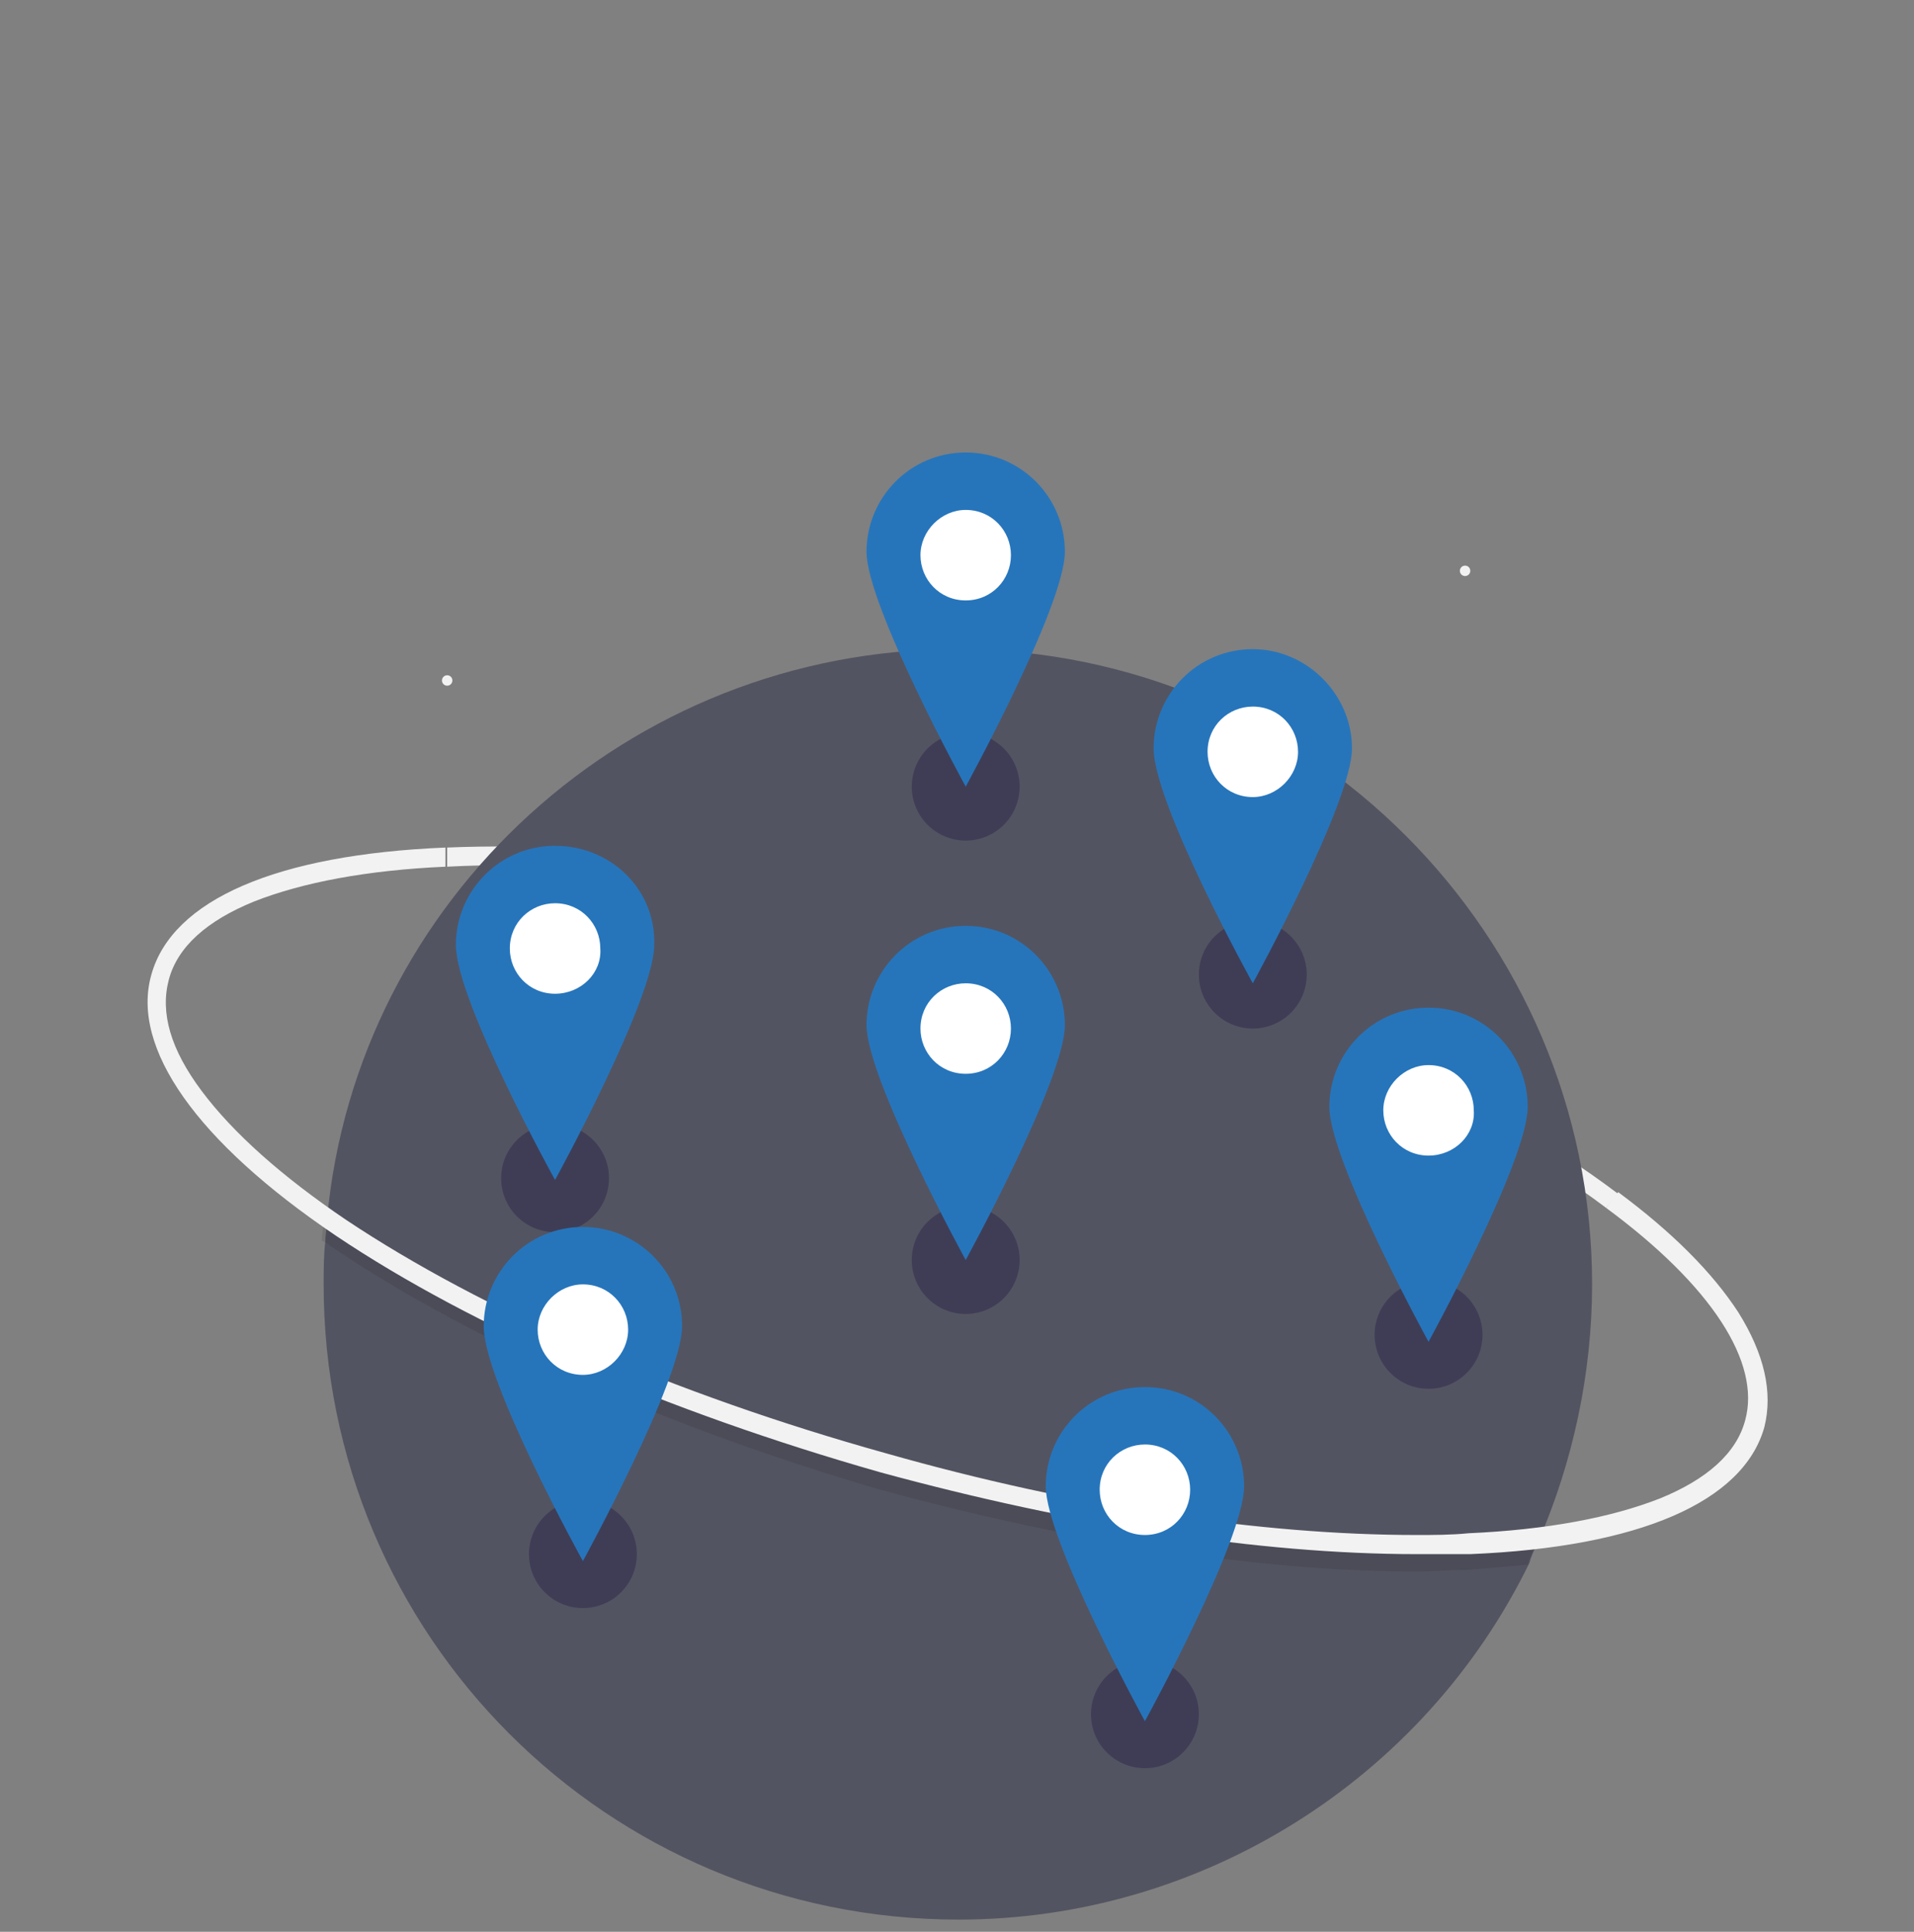 <svg width="110" height="111" viewBox="0 0 110 111" fill="none" xmlns="http://www.w3.org/2000/svg">
<rect x="0" y="0" width="110" height="111" fill="#808080" stroke="none"/>
<g clip-path="url(#clip0)">
<path d="M92.3 69.4C84.6 63.6 72.5 58.2 59.1 54.4C46.9 51 35.1 49.3 25.7 49.8V48.7C35.2 48.3 47.2 49.9 59.5 53.4C73 57.2 85.2 62.7 93 68.6L92.3 69.4Z" fill="#F2F2F2"/>
<path d="M91.5 73.8C91.5 78.9 90.4 84 88.4 88.6C88.2 89 88 89.4 87.9 89.8C81.8 102.3 69 110.3 55.1 110.3C34.9 110.3 18.6 94 18.6 73.8C18.6 73 18.6 72.1 18.7 71.3C18.7 70.9 18.8 70.5 18.8 70C20.5 51.7 36.1 37.3 55 37.3C75.1 37.3 91.5 53.7 91.5 73.8Z" fill="#535461"/>
<path opacity="0.1" d="M88.3 88.7C88.1 89.1 87.9 89.5 87.8 89.9C86.7 90 85.6 90.1 84.4 90.2C83.4 90.2 82.4 90.3 81.4 90.3C72.4 90.3 61.6 88.6 50.6 85.6C38.3 82 27.2 77.1 19.3 71.8C19 71.6 18.8 71.4 18.5 71.3C18.5 70.9 18.6 70.5 18.6 70C19 70.3 19.5 70.6 19.9 70.9C27.7 76.1 38.7 80.9 50.9 84.3C61.8 87.4 72.5 89 81.4 89C82.4 89 83.4 89 84.4 88.9C85.7 88.9 87.1 88.8 88.3 88.7Z" fill="black"/>
<path d="M81.4 89.3C72.4 89.3 61.6 87.6 50.6 84.6C38.3 81.1 27.2 76.3 19.3 71C11.3 65.6 7.5 60.2 8.7 56C9.9 51.7 15.9 49.1 25.6 48.7V49.8C21.1 50 17.4 50.7 14.6 51.8C11.9 52.9 10.2 54.4 9.7 56.3C9.2 58.2 9.8 60.3 11.6 62.7C13.4 65.1 16.2 67.6 19.9 70.1C27.7 75.3 38.7 80.1 50.9 83.5C61.8 86.6 72.5 88.2 81.4 88.2C82.4 88.2 83.4 88.2 84.4 88.1C88.9 87.9 92.6 87.2 95.4 86.1C98.1 85 99.8 83.5 100.3 81.6C101.2 78.3 98.4 73.9 92.3 69.4L93 68.5C96.1 70.8 98.4 73.1 99.9 75.4C101.4 77.8 101.9 80 101.4 82C100.2 86.3 94.2 88.9 84.5 89.3C83.4 89.3 82.4 89.3 81.4 89.3Z" fill="#F2F2F2"/>
<path d="M55.9 30.7C56.121 30.7 56.3 30.521 56.3 30.3C56.3 30.079 56.121 29.9 55.9 29.9C55.679 29.9 55.5 30.079 55.5 30.3C55.5 30.521 55.679 30.7 55.9 30.7Z" fill="#F2F2F2"/>
<path d="M84.2 33.1C84.366 33.1 84.5 32.966 84.5 32.8C84.5 32.634 84.366 32.5 84.2 32.5C84.034 32.5 83.9 32.634 83.9 32.8C83.9 32.966 84.034 33.1 84.2 33.1Z" fill="#F2F2F2"/>
<path d="M25.7 39.4C25.866 39.4 26 39.266 26 39.1C26 38.934 25.866 38.8 25.7 38.8C25.534 38.8 25.4 38.934 25.4 39.1C25.4 39.266 25.534 39.4 25.7 39.4Z" fill="#F2F2F2"/>
<path d="M55.5 48.3C57.212 48.3 58.6 46.912 58.6 45.2C58.6 43.487 57.212 42.1 55.5 42.1C53.788 42.1 52.4 43.487 52.4 45.2C52.4 46.912 53.788 48.3 55.5 48.3Z" fill="#3F3D56"/>
<path d="M31.9 70.8C33.612 70.8 35 69.412 35 67.7C35 65.987 33.612 64.6 31.9 64.6C30.188 64.6 28.8 65.987 28.8 67.7C28.8 69.412 30.188 70.8 31.9 70.8Z" fill="#3F3D56"/>
<path d="M65.8 101.6C67.512 101.6 68.9 100.212 68.9 98.5C68.9 96.788 67.512 95.4 65.8 95.4C64.088 95.4 62.7 96.788 62.7 98.5C62.7 100.212 64.088 101.6 65.8 101.6Z" fill="#3F3D56"/>
<path d="M55.5 75.5C57.212 75.5 58.6 74.112 58.6 72.4C58.6 70.688 57.212 69.3 55.5 69.3C53.788 69.3 52.4 70.688 52.4 72.4C52.4 74.112 53.788 75.5 55.5 75.5Z" fill="#3F3D56"/>
<path d="M33.5 92.4C35.212 92.4 36.6 91.012 36.6 89.3C36.6 87.588 35.212 86.2 33.5 86.2C31.788 86.2 30.4 87.588 30.4 89.3C30.4 91.012 31.788 92.4 33.5 92.4Z" fill="#3F3D56"/>
<path d="M72 59.1C73.712 59.1 75.1 57.712 75.1 56C75.1 54.288 73.712 52.9 72 52.9C70.288 52.9 68.9 54.288 68.9 56C68.9 57.712 70.288 59.1 72 59.1Z" fill="#3F3D56"/>
<path d="M82.1 79.8C83.812 79.8 85.2 78.412 85.2 76.7C85.2 74.987 83.812 73.6 82.1 73.6C80.388 73.6 79 74.987 79 76.7C79 78.412 80.388 79.8 82.1 79.8Z" fill="#3F3D56"/>
<path d="M55.5 63C57.709 63 59.5 61.209 59.5 59C59.5 56.791 57.709 55 55.5 55C53.291 55 51.5 56.791 51.5 59C51.5 61.209 53.291 63 55.5 63Z" fill="white"/>
<path d="M55.5 53.2C52.3 53.2 49.8 55.8 49.8 58.9C49.8 62 55.5 72.4 55.5 72.4C55.5 72.4 61.2 62 61.2 58.9C61.2 55.8 58.7 53.2 55.5 53.2ZM55.5 61.7C54 61.7 52.9 60.5 52.9 59.1C52.9 57.6 54.1 56.5 55.5 56.5C57 56.5 58.1 57.7 58.1 59.1C58.1 60.5 57 61.7 55.5 61.7Z" fill="#2675BB"/>
<path d="M33.5 80.3C35.709 80.3 37.5 78.509 37.5 76.3C37.5 74.091 35.709 72.3 33.5 72.3C31.291 72.3 29.5 74.091 29.5 76.3C29.5 78.509 31.291 80.3 33.5 80.3Z" fill="white"/>
<path d="M33.5 70.5C30.3 70.5 27.8 73.1 27.8 76.2C27.8 79.4 33.5 89.7 33.5 89.7C33.5 89.7 39.2 79.3 39.2 76.2C39.2 73 36.6 70.5 33.5 70.5ZM33.5 79C32 79 30.9 77.8 30.9 76.4C30.9 75 32.1 73.8 33.5 73.8C35 73.8 36.1 75 36.1 76.4C36.1 77.8 34.9 79 33.5 79Z" fill="#2675BB"/>
<path d="M82.1 67.8C84.309 67.8 86.1 66.009 86.1 63.8C86.1 61.591 84.309 59.8 82.1 59.8C79.891 59.8 78.1 61.591 78.1 63.8C78.1 66.009 79.891 67.8 82.1 67.8Z" fill="white"/>
<path d="M82.1 57.9C78.9 57.9 76.4 60.5 76.4 63.6C76.4 66.7 82.1 77.1 82.1 77.1C82.1 77.1 87.8 66.7 87.8 63.6C87.8 60.5 85.3 57.9 82.1 57.9ZM82.1 66.4C80.6 66.4 79.5 65.2 79.5 63.8C79.5 62.4 80.7 61.2 82.1 61.2C83.6 61.2 84.7 62.4 84.7 63.8C84.8 65.2 83.6 66.4 82.1 66.4Z" fill="#2675BB"/>
<path d="M55.5 35.9C57.709 35.9 59.5 34.109 59.5 31.9C59.5 29.691 57.709 27.9 55.5 27.9C53.291 27.9 51.5 29.691 51.5 31.9C51.5 34.109 53.291 35.9 55.5 35.9Z" fill="white"/>
<path d="M55.5 26C52.3 26 49.8 28.6 49.8 31.7C49.8 34.8 55.5 45.2 55.5 45.2C55.5 45.2 61.2 34.8 61.2 31.7C61.2 28.6 58.7 26 55.5 26ZM55.5 34.5C54 34.5 52.9 33.3 52.9 31.9C52.9 30.5 54.1 29.3 55.5 29.3C57 29.3 58.1 30.5 58.1 31.9C58.1 33.3 57 34.5 55.5 34.5Z" fill="#2675BB"/>
<path d="M65.8 89.5C68.009 89.5 69.8 87.709 69.8 85.5C69.8 83.291 68.009 81.5 65.8 81.5C63.591 81.5 61.8 83.291 61.8 85.5C61.8 87.709 63.591 89.5 65.8 89.5Z" fill="white"/>
<path d="M65.8 79.7C62.6 79.7 60.1 82.3 60.1 85.4C60.1 88.5 65.8 98.9 65.8 98.9C65.8 98.9 71.5 88.5 71.5 85.4C71.5 82.3 69 79.7 65.8 79.7ZM65.8 88.2C64.3 88.2 63.2 87 63.2 85.6C63.2 84.1 64.4 83 65.8 83C67.3 83 68.4 84.2 68.4 85.6C68.4 87 67.3 88.2 65.8 88.2Z" fill="#2675BB"/>
<path d="M31.9 58.4C34.109 58.4 35.9 56.609 35.9 54.4C35.9 52.191 34.109 50.4 31.9 50.4C29.691 50.4 27.9 52.191 27.9 54.4C27.9 56.609 29.691 58.4 31.9 58.4Z" fill="white"/>
<path d="M31.9 48.6C28.7 48.6 26.2 51.2 26.2 54.3C26.2 57.5 31.9 67.8 31.9 67.8C31.9 67.8 37.6 57.4 37.6 54.3C37.7 51.1 35.1 48.6 31.9 48.6ZM31.9 57.1C30.4 57.1 29.3 55.9 29.3 54.5C29.3 53 30.5 51.9 31.9 51.9C33.4 51.9 34.5 53.1 34.5 54.5C34.6 55.9 33.4 57.1 31.9 57.1Z" fill="#2675BB"/>
<path d="M72 47.1C74.209 47.1 76 45.309 76 43.1C76 40.891 74.209 39.1 72 39.1C69.791 39.1 68 40.891 68 43.1C68 45.309 69.791 47.1 72 47.1Z" fill="white"/>
<path d="M72 37.3C68.8 37.3 66.3 39.9 66.3 43C66.3 46.2 72 56.5 72 56.5C72 56.5 77.7 46.1 77.7 43C77.7 39.9 75.1 37.3 72 37.3ZM72 45.8C70.5 45.8 69.4 44.6 69.4 43.2C69.4 41.7 70.6 40.6 72 40.6C73.5 40.6 74.6 41.8 74.6 43.2C74.6 44.6 73.4 45.8 72 45.8Z" fill="#2675BB"/>
</g>
<defs>
<clipPath id="clip0">
<rect width="110" height="110.3" fill="white"/>
</clipPath>
</defs>
</svg>
